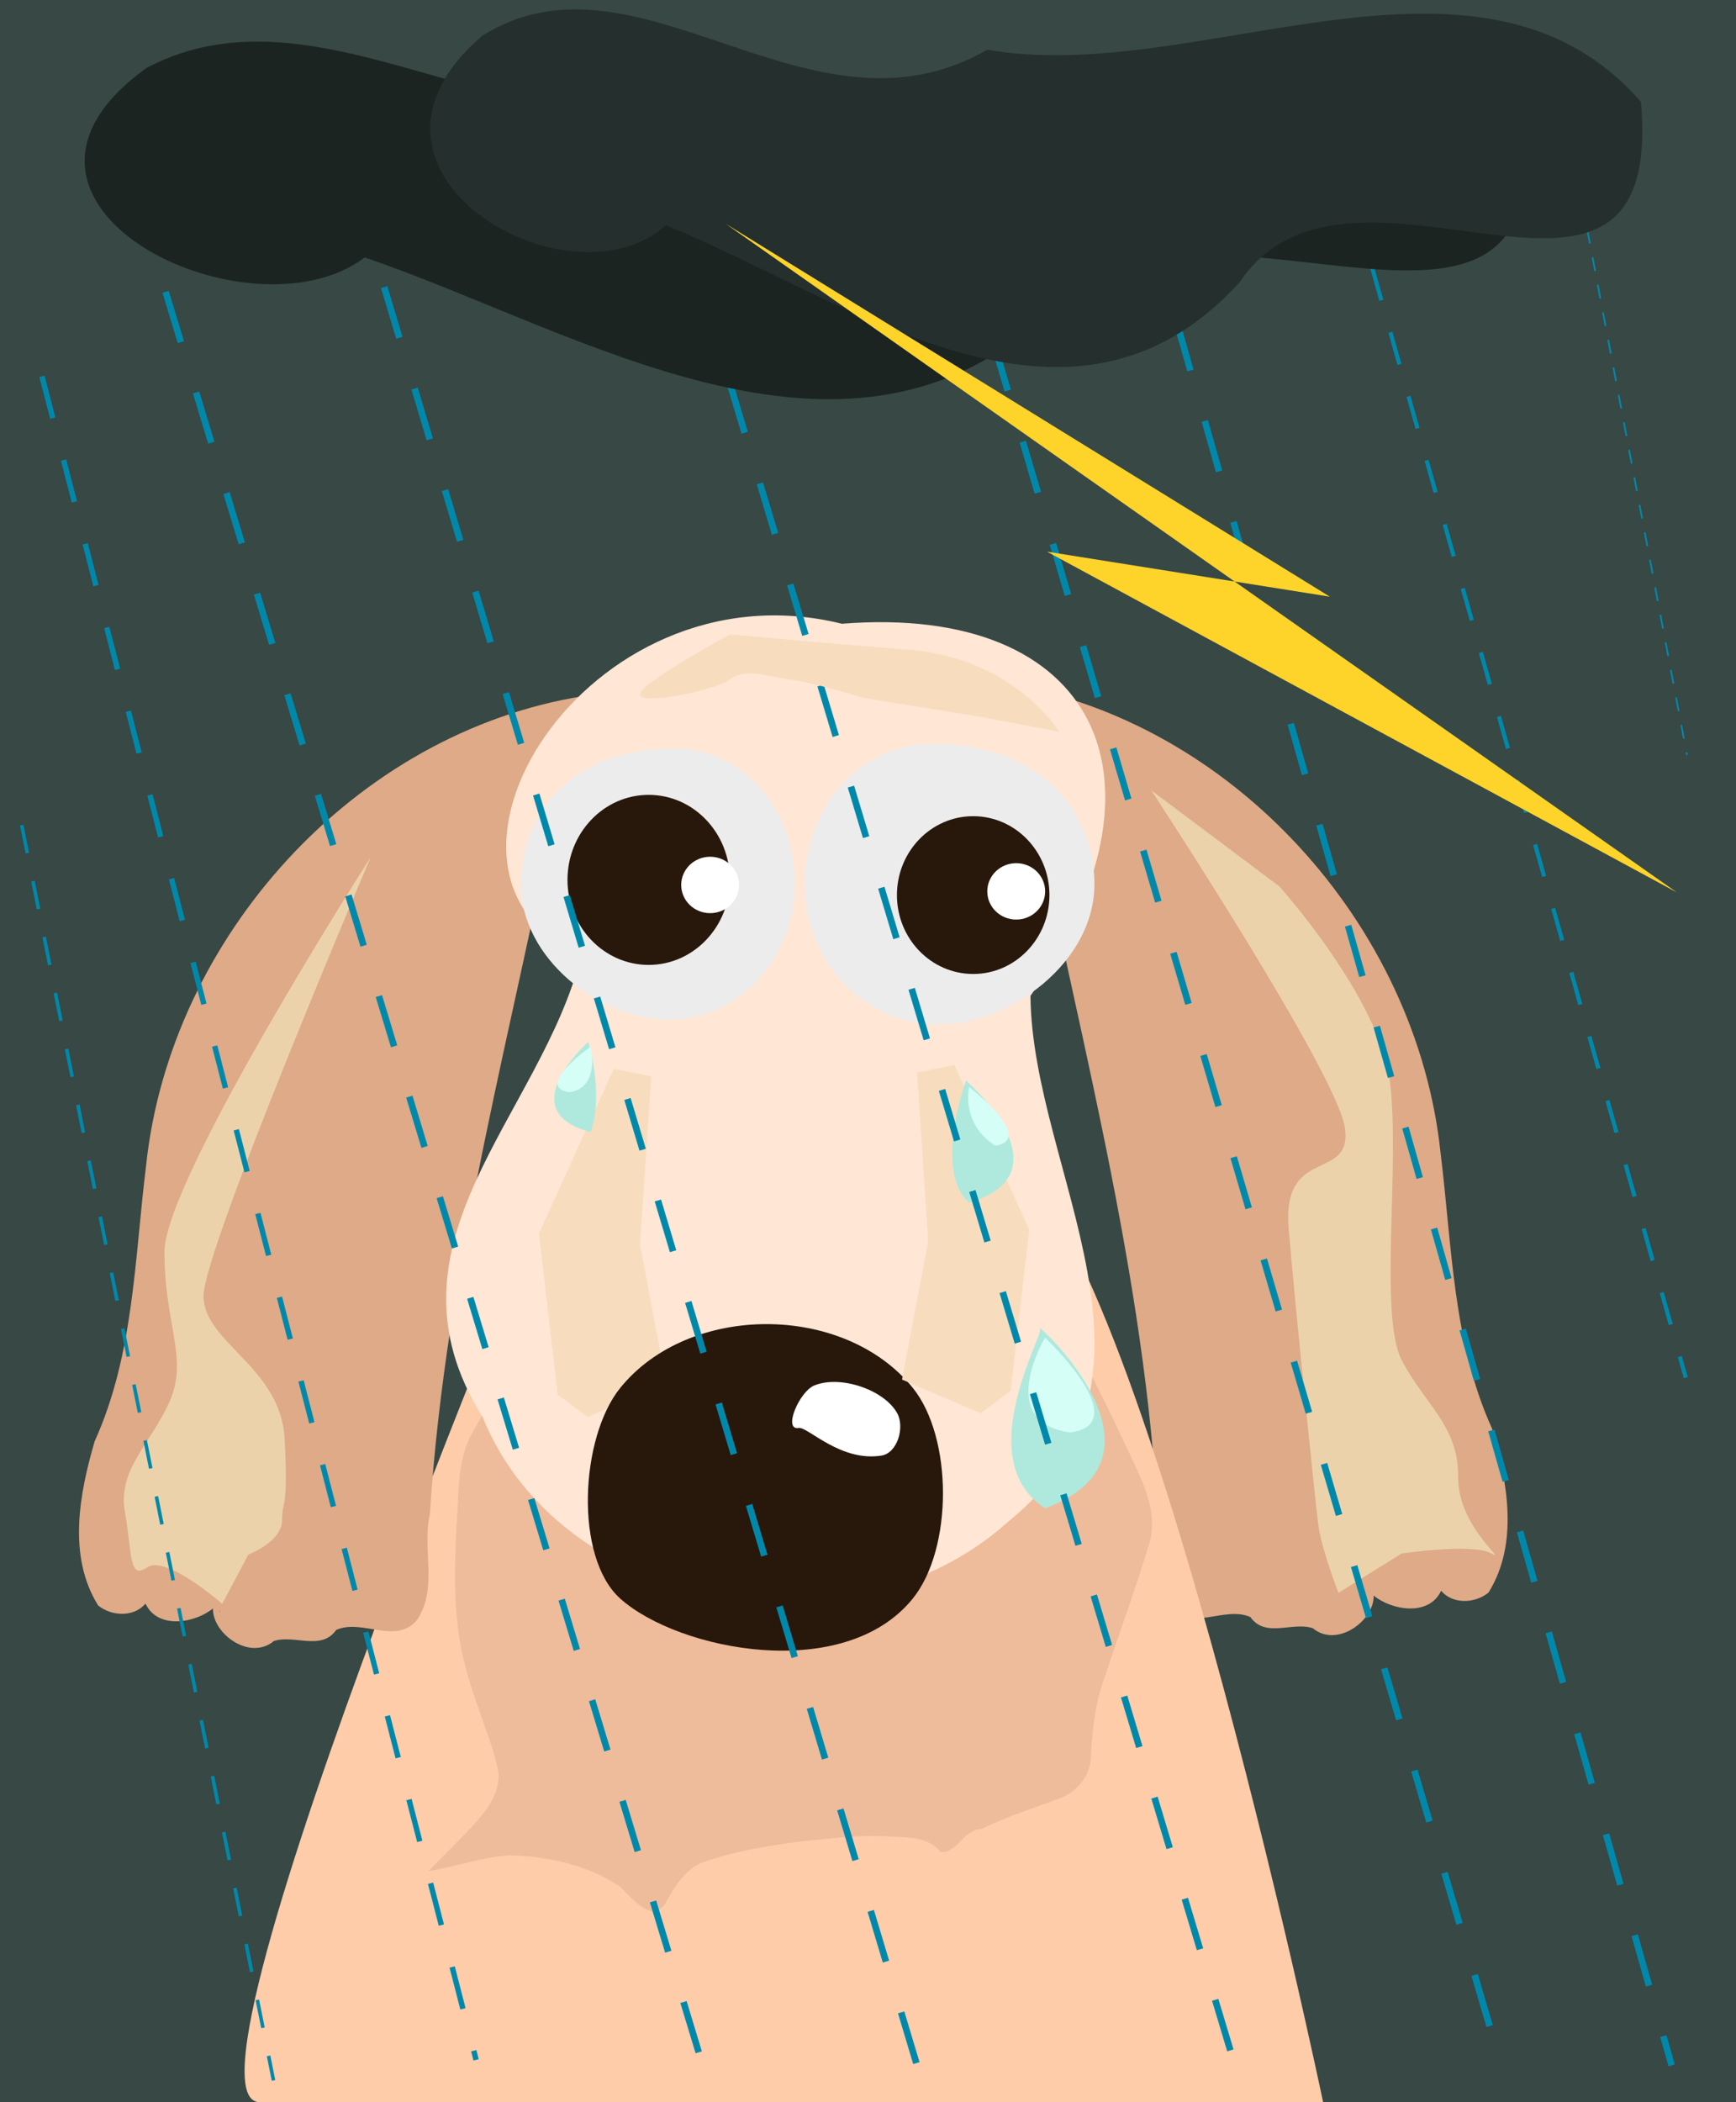 <?xml version="1.0" encoding="UTF-8" standalone="no"?>
<!-- Created with Inkscape (http://www.inkscape.org/) -->

<svg
   xmlns:dc="http://purl.org/dc/elements/1.1/"
   xmlns:cc="http://creativecommons.org/ns#"
   xmlns:rdf="http://www.w3.org/1999/02/22-rdf-syntax-ns#"
   xmlns:svg="http://www.w3.org/2000/svg"
   xmlns="http://www.w3.org/2000/svg"
   xmlns:sodipodi="http://sodipodi.sourceforge.net/DTD/sodipodi-0.dtd"
   xmlns:inkscape="http://www.inkscape.org/namespaces/inkscape"
   width="162.536"
   height="196.751"
   id="svg2"
   version="1.1"
   inkscape:version="0.48.1 "
   sodipodi:docname="help_dog.svg"
   inkscape:export-filename="N:\pic\New Folder (3)\help_dog.png"
   inkscape:export-xdpi="90"
   inkscape:export-ydpi="90">
  <defs
     id="defs4" />
  <sodipodi:namedview
     id="base"
     pagecolor="#ffffff"
     bordercolor="#666666"
     borderopacity="1.0"
     inkscape:pageopacity="0.0"
     inkscape:pageshadow="2"
     inkscape:zoom="2"
     inkscape:cx="66.461179"
     inkscape:cy="105.28096"
     inkscape:document-units="px"
     inkscape:current-layer="layer1"
     showgrid="false"
     inkscape:window-width="1024"
     inkscape:window-height="712"
     inkscape:window-x="-4"
     inkscape:window-y="-4"
     inkscape:window-maximized="1"
     fit-margin-top="0"
     fit-margin-left="0"
     fit-margin-right="0"
     fit-margin-bottom="0" />
  <g
     inkscape:label="Layer 1"
     inkscape:groupmode="layer"
     id="layer1"
     transform="translate(-601.661,-669.156)">
    <rect
       style="fill:#374845;fill-opacity:1;stroke:none"
       id="rect3061"
       width="162.536"
       height="196.751"
       x="601.661"
       y="669.156" />
    <g
       id="g3843"
       transform="matrix(1.982,0,0,1.982,-630.348,-850.63)">
      <path
         style="fill:#deaa87;stroke:none"
         d="m 669.006,799.06 c 10.773,1.73 19.503,11.382 20.641,22.158 0.544,4.376 0.574,8.937 2.429,13.024 0.724,2.482 1.288,5.431 -0.162,7.756 -0.626,0.515 -1.686,0.571 -2.238,-0.084 -0.585,1.238 -2.353,0.912 -3.187,0.227 0.031,1.184 -1.734,2.491 -2.876,1.54 -0.963,-0.321 -2.235,0.482 -2.947,-0.525 -1.229,-0.554 -2.851,0.744 -3.835,-0.498 -0.977,-1.494 -0.208,-3.34 -0.589,-4.979 -0.753,-11.863 -4.038,-23.349 -6.266,-34.975 -0.362,-1.242 -1.087,-2.379 -1.22,-3.684 0.084,0.013 0.167,0.027 0.251,0.04 z m 17.159,43.248 c 0.061,0.076 -0.079,-0.205 0,0 z"
         id="path3057"
         inkscape:connector-curvature="0"
         sodipodi:nodetypes="cccccccccccccccc" />
      <path
         sodipodi:nodetypes="cssscccssscc"
         style="fill:#ecd2aa;fill-opacity:1;stroke:none"
         d="m 682.032,808.65 c 0,0 4.725,5.25 5.222,9.183 0.497,3.933 -0.527,11.085 0.559,13.186 1.086,2.1 2.69,3.105 2.665,5.504 -0.025,2.399 2.43,4.098 1.549,3.617 -0.881,-0.481 -4.217,0.014 -4.217,0.014 l -2.985,1.857 c 0,0 -0.809,-2.078 -0.955,-3.235 -0.146,-1.157 -1.057,-9.969 -1.395,-13.945 -0.338,-3.976 2.984,-2.196 2.663,-4.74 -0.322,-2.545 -9.159,-15.98 -9.159,-15.98 z"
         id="path3069"
         inkscape:connector-curvature="0" />
    </g>
    <path
       style="fill:#ffccaa;stroke:none"
       d="m 655.128,775.304 c 0,0 -38.361,90.603 -29.135,90.603 l 99.547,0 c 0,0 -17.603,-84.29 -30.317,-88.499 -12.713,-4.209 -40.096,-2.104 -40.096,-2.104 z"
       id="path3059"
       inkscape:connector-curvature="0"
       sodipodi:nodetypes="cscsc" />
    <g
       id="g3839"
       transform="matrix(1.982,0,0,1.982,-630.348,-850.63)">
      <path
         sodipodi:nodetypes="cccccccccccccccc"
         inkscape:connector-curvature="0"
         id="path3045"
         d="m 649.142,799.667 c -10.773,1.73 -19.503,11.382 -20.641,22.158 -0.544,4.376 -0.574,8.937 -2.429,13.024 -0.724,2.482 -1.288,5.431 0.162,7.756 0.626,0.515 1.686,0.571 2.238,-0.084 0.585,1.238 2.353,0.912 3.187,0.227 -0.031,1.183 1.734,2.491 2.876,1.54 0.963,-0.321 2.235,0.482 2.947,-0.525 1.229,-0.554 2.851,0.744 3.835,-0.498 0.977,-1.494 0.208,-3.34 0.589,-4.979 0.753,-11.863 4.038,-23.349 6.266,-34.975 0.362,-1.242 1.087,-2.379 1.22,-3.684 -0.084,0.013 -0.167,0.027 -0.251,0.04 z m -17.159,43.248 c -0.061,0.076 0.079,-0.205 0,0 z"
         style="fill:#deaa87;stroke:none" />
      <path
         sodipodi:nodetypes="cssscccsssc"
         inkscape:connector-curvature="0"
         id="path3067"
         d="m 639.107,807.275 c 0,0 -9.74,15.216 -9.74,18.639 0,3.422 1.136,5.028 0.252,7.041 -0.884,2.013 -2.475,3.221 -2.121,5.234 0.354,2.013 0.177,3.221 1.061,2.617 0.884,-0.604 3.536,1.724 3.536,1.724 l 1.237,-2.328 c 0,0 1.591,-0.604 1.591,-1.61 0,-1.007 0.3,-0.418 0.123,-3.84 -0.177,-3.422 -3.833,-4.545 -3.833,-6.759 0,-2.214 7.894,-20.717 7.894,-20.717 z"
         style="fill:#ecd2aa;fill-opacity:1;stroke:none" />
    </g>
    <path
       sodipodi:nodetypes="cassc"
       inkscape:connector-curvature="0"
       id="path3876"
       d="m 663.325,775.708 c -2.331,0.433 -4.179,2.234 -5.142,4.336 -4.103,7.903 -8.138,15.845 -12.514,23.602 -1.231,2.543 -1.023,5.427 -1.254,8.168 -0.191,3.732 -0.299,7.508 0.34,11.205 0.393,2.106 1.029,4.148 1.754,6.159 0.631,1.949 1.461,3.851 1.823,5.876 0.171,2.137 -1.372,3.868 -2.726,5.328 -1.264,1.317 -2.544,2.618 -3.841,3.903 2.595,-0.425 5.105,-1.347 7.744,-1.487 3.545,0.142 7.18,0.891 10.16,2.912 1.116,0.97 2.996,3.623 4.324,1.54 0.774,-1.437 1.718,-2.969 3.234,-3.709 3.023,-1.079 6.209,-1.628 9.383,-2.03 2.849,-0.281 5.707,-0.687 8.573,-0.448 1.574,0.064 3.48,0.034 4.532,1.425 1.601,0.128 2.148,-2.106 3.823,-2.15 2.393,-1.157 4.926,-1.972 7.41,-2.894 1.698,-0.644 2.901,-2.277 2.86,-4.114 0.145,-2.311 0.371,-4.635 1.157,-6.83 1.447,-4.401 3.073,-8.745 4.389,-13.19 0.621,-2.627 -0.545,-5.196 -1.662,-7.51 -3.193,-6.937 -6.797,-13.675 -10.356,-20.429 -1.141,-2.076 -2.75,-3.832 -4.398,-5.513 -2.077,-1.333 -4.389,-2.395 -6.876,-2.602 -4.755,-0.965 -9.636,-0.888 -14.456,-1.264 -2.633,-0.169 -5.272,-0.229 -7.907,-0.347 l -0.357,0.06 -0.014,0.002 z"
       style="fill:#eebc9b;fill-opacity:1;stroke:none" />
    <path
       style="fill:#ffe6d5;stroke:none"
       d="m 656.089,758.551 c -3.761,15.116 -19.489,26.854 -9.244,43.234 7.574,18.533 34.736,22.742 49.092,9.889 16.963,-13.589 2.349,-32.837 2.204,-49.308 14.147,-20.305 6.152,-36.716 -17.656,-34.832 -24.023,-5.926 -41.924,23.606 -24.397,31.016 z"
       id="path2985"
       inkscape:connector-curvature="0"
       sodipodi:nodetypes="cccccc" />
    <path
       style="fill:#f7ddbe;fill-opacity:1;stroke:none"
       d="m 659.132,769.188 -7.009,15.419 1.752,15.069 2.803,2.103 7.359,-3.154 -2.453,-12.966 1.051,-15.77 z"
       id="path3847"
       inkscape:connector-curvature="0" />
    <g
       id="g3002"
       transform="matrix(0.313,0,0,0.33,565.875,627.727)">
      <path
         sodipodi:nodetypes="sssss"
         inkscape:connector-curvature="0"
         id="path2994"
         d="m 441.698,376.323 c 0,21.963 -24.906,39.767 -46.868,39.767 -21.963,0 -39.767,-17.804 -39.767,-39.767 0,-21.963 16.384,-39.767 38.347,-39.767 30.484,0 48.288,17.804 48.288,39.767 z"
         style="fill:#ececec;fill-opacity:1;stroke:none" />
    </g>
    <path
       style="fill:#28170b;fill-opacity:1;stroke:none"
       d="m 659.75,799.033 c 6.448,-7.931 20.909,-7.931 27.357,0 3.786,4.657 3.786,15.1 0,19.757 -6.448,7.931 -21.913,4.844 -27.357,0 -4.338,-3.86 -3.786,-15.1 0,-19.757 z"
       id="rect2999"
       inkscape:connector-curvature="0"
       sodipodi:nodetypes="sssss" />
    <path
       inkscape:connector-curvature="0"
       id="path3849"
       d="m 691.021,768.837 7.009,15.419 -1.752,15.069 -2.803,2.103 -7.359,-3.154 2.453,-12.966 -1.051,-15.77 z"
       style="fill:#f7ddbe;fill-opacity:1;stroke:none"
       inkscape:transform-center-x="11.213891" />
    <path
       sodipodi:type="arc"
       style="fill:#ffffff;fill-opacity:1;stroke:none"
       id="path3012"
       sodipodi:cx="437.43689"
       sodipodi:cy="394.07648"
       sodipodi:rx="12.782247"
       sodipodi:ry="14.912621"
       d="m 450.219,394.076 c 0,8.236 -5.723,14.913 -12.782,14.913 -7.059,0 -12.782,-6.677 -12.782,-14.913 0,-8.236 5.723,-14.913 12.782,-14.913 7.059,0 12.782,6.677 12.782,14.913 z"
       transform="matrix(0.212,0,0,0.212,604.069,669.466)" />
    <path
       sodipodi:nodetypes="sssss"
       inkscape:connector-curvature="0"
       id="path3014"
       d="m 677.905,798.825 c 2.416,-0.988 6.514,0.379 7.752,2.586 0.727,1.296 0.046,3.734 -1.467,3.978 -3.835,0.619 -6.92,-2.728 -7.752,-2.586 -1.495,0.254 0.048,-3.399 1.467,-3.978 z"
       style="fill:#ffffff;fill-opacity:1;stroke:none" />
    <g
       transform="matrix(0.278,0,0,0.296,581.221,641.899)"
       id="g3016">
      <path
         sodipodi:type="arc"
         style="fill:#28170b;fill-opacity:1;stroke:none"
         id="path3020"
         sodipodi:cx="367.13452"
         sodipodi:cy="345.78799"
         sodipodi:rx="30.535368"
         sodipodi:ry="30.535368"
         d="m 397.67,345.788 c 0,16.864 -13.671,30.535 -30.535,30.535 -16.864,0 -30.535,-13.671 -30.535,-30.535 0,-16.864 13.671,-30.535 30.535,-30.535 16.864,0 30.535,13.671 30.535,30.535 z"
         transform="matrix(0.841,0,0,0.817,92.52,92.596)" />
    </g>
    <path
       d="m 450.219,394.076 c 0,8.236 -5.723,14.913 -12.782,14.913 -7.059,0 -12.782,-6.677 -12.782,-14.913 0,-8.236 5.723,-14.913 12.782,-14.913 7.059,0 12.782,6.677 12.782,14.913 z"
       sodipodi:ry="14.912621"
       sodipodi:rx="12.782247"
       sodipodi:cy="394.07648"
       sodipodi:cx="437.43689"
       id="path3022"
       style="fill:#ffffff;fill-opacity:1;stroke:none"
       sodipodi:type="arc"
       transform="matrix(0.212,0,0,0.177,604.069,682.831)" />
    <g
       id="g3024"
       transform="matrix(-0.296,0,0,0.319,781.173,631.849)">
      <path
         sodipodi:nodetypes="sssss"
         inkscape:connector-curvature="0"
         id="path3026"
         d="m 441.698,376.323 c 0,21.963 -24.906,39.767 -46.868,39.767 -21.963,0 -39.767,-17.804 -39.767,-39.767 0,-21.963 16.384,-39.767 38.347,-39.767 30.484,0 48.288,17.804 48.288,39.767 z"
         style="fill:#ececec;fill-opacity:1;stroke:none" />
      <path
         transform="matrix(0.841,0,0,0.817,92.52,92.596)"
         d="m 397.67,345.788 c 0,16.864 -13.671,30.535 -30.535,30.535 -16.864,0 -30.535,-13.671 -30.535,-30.535 0,-16.864 13.671,-30.535 30.535,-30.535 16.864,0 30.535,13.671 30.535,30.535 z"
         sodipodi:ry="30.535368"
         sodipodi:rx="30.535368"
         sodipodi:cy="345.78799"
         sodipodi:cx="367.13452"
         id="path3028"
         style="fill:#28170b;fill-opacity:1;stroke:none"
         sodipodi:type="arc" />
    </g>
    <path
       sodipodi:type="arc"
       style="fill:#ffffff;fill-opacity:1;stroke:none"
       id="path3030"
       sodipodi:cx="437.43689"
       sodipodi:cy="394.07648"
       sodipodi:rx="12.782247"
       sodipodi:ry="14.912621"
       d="m 450.219,394.076 c 0,8.236 -5.723,14.913 -12.782,14.913 -7.059,0 -12.782,-6.677 -12.782,-14.913 0,-8.236 5.723,-14.913 12.782,-14.913 7.059,0 12.782,6.677 12.782,14.913 z"
       transform="matrix(-0.212,0,0,0.177,760.886,682.23)" />
    <path
       style="fill:#afe9dd;fill-opacity:1;stroke:none"
       d="m 692.109,770.29 c 0,0 -3.105,8.475 0.301,11.438 9.481,-2.869 -0.301,-11.438 -0.301,-11.438 z"
       id="path3032"
       inkscape:connector-curvature="0"
       sodipodi:nodetypes="zcz" />
    <path
       sodipodi:nodetypes="zcz"
       inkscape:connector-curvature="0"
       id="path3035"
       d="m 692.401,770.892 c 0,0 -0.824,3.455 2.46,5.494 3.838,-0.588 -2.46,-5.494 -2.46,-5.494 z"
       style="fill:#d5fff6;fill-opacity:1;stroke:none" />
    <path
       sodipodi:nodetypes="scs"
       inkscape:connector-curvature="0"
       id="path3037"
       d="m 699.046,793.467 c 0.344,0.687 -6.562,12.372 0.479,16.856 12.865,-4.799 -0.632,-17.163 -0.479,-16.856 z"
       style="fill:#afe9dd;fill-opacity:1;stroke:none" />
    <path
       style="fill:#d5fff6;fill-opacity:1;stroke:none"
       d="m 699.51,794.354 c 0,0 -4.78,7.932 2.393,8.871 6.103,-0.866 -2.393,-8.871 -2.393,-8.871 z"
       id="path3039"
       inkscape:connector-curvature="0"
       sodipodi:nodetypes="zcz" />
    <path
       style="fill:#afe9dd;fill-opacity:1;stroke:none"
       d="m 656.737,766.678 c 0,0 -7.308,6.484 0.227,8.428 1.267,-3.626 -0.227,-8.428 -0.227,-8.428 z"
       id="path3041"
       inkscape:connector-curvature="0"
       sodipodi:nodetypes="zcz" />
    <path
       sodipodi:nodetypes="zcz"
       inkscape:connector-curvature="0"
       id="path3043"
       d="m 656.957,767.122 c 0,0 -5.367,3.791 -1.965,4.26 2.895,-0.433 1.965,-4.26 1.965,-4.26 z"
       style="fill:#d5fff6;fill-opacity:1;stroke:none" />
    <path
       style="fill:none;stroke:#0088aa;stroke-width:0.615;stroke-linecap:butt;stroke-linejoin:miter;stroke-miterlimit:4;stroke-opacity:1;stroke-dasharray:4.919, 4.919;stroke-dashoffset:0"
       d="m 614.316,687.054 53.55,176.78"
       id="path3081"
       inkscape:connector-curvature="0"
       sodipodi:nodetypes="cc" />
    <path
       inkscape:connector-curvature="0"
       id="path3851"
       d="m 706.41,680.207 51.764,182.258"
       style="fill:none;stroke:#0088aa;stroke-width:0.614;stroke-linecap:butt;stroke-linejoin:miter;stroke-miterlimit:4;stroke-opacity:1;stroke-dasharray:4.911, 4.911;stroke-dashoffset:0"
       sodipodi:nodetypes="cc" />
    <path
       style="fill:none;stroke:#0088aa;stroke-width:0.623;stroke-linecap:butt;stroke-linejoin:miter;stroke-miterlimit:4;stroke-opacity:1;stroke-dasharray:4.987, 4.987;stroke-dashoffset:0"
       d="m 688.962,681.794 53.551,181.667"
       id="path3853"
       inkscape:connector-curvature="0"
       sodipodi:nodetypes="cc" />
    <path
       inkscape:connector-curvature="0"
       id="path3855"
       d="m 664.28,686.002 53.55,178.298"
       style="fill:none;stroke:#0088aa;stroke-width:0.618;stroke-linecap:butt;stroke-linejoin:miter;stroke-miterlimit:4;stroke-opacity:1;stroke-dasharray:4.94, 4.94;stroke-dashoffset:0"
       sodipodi:nodetypes="cc" />
    <path
       style="fill:none;stroke:#0088aa;stroke-width:0.62;stroke-linecap:butt;stroke-linejoin:miter;stroke-miterlimit:4;stroke-opacity:1;stroke-dasharray:4.958, 4.958;stroke-dashoffset:0"
       d="m 634.783,686.528 53.347,177.966"
       id="path3857"
       inkscape:connector-curvature="0"
       sodipodi:nodetypes="cc" />
    <path
       inkscape:connector-curvature="0"
       id="path3859"
       d="m 605.593,704.378 40.644,157.567"
       style="fill:none;stroke:#0088aa;stroke-width:0.506;stroke-linecap:butt;stroke-linejoin:miter;stroke-miterlimit:4;stroke-opacity:1;stroke-dasharray:4.046, 4.046;stroke-dashoffset:0"
       sodipodi:nodetypes="cc" />
    <path
       style="fill:none;stroke:#0088aa;stroke-width:0.389;stroke-linecap:butt;stroke-linejoin:miter;stroke-miterlimit:4;stroke-opacity:1;stroke-dasharray:3.113, 3.113;stroke-dashoffset:0"
       d="m 726.761,682.287 32.733,115.807"
       id="path3861"
       inkscape:connector-curvature="0"
       sodipodi:nodetypes="cc" />
    <path
       inkscape:connector-curvature="0"
       id="path3863"
       d="m 748.32,680.369 11.287,59.446"
       style="fill:none;stroke:#0088aa;stroke-width:0.164;stroke-linecap:butt;stroke-linejoin:miter;stroke-miterlimit:4;stroke-opacity:1;stroke-dasharray:1.31, 1.31;stroke-dashoffset:0"
       sodipodi:nodetypes="cc" />
    <g
       id="g3854"
       transform="matrix(1.982,0,0,1.982,-630.348,-850.63)">
      <g
         transform="matrix(0.107,0,0,0.107,623.055,766.813)"
         id="g3865">
        <path
           style="fill:#1c2422;stroke:none"
           d="M 51.129,29.782 C -32.156,89.647 96.56,151.882 147.401,113.439 241.923,145.609 359.162,221.525 448.695,138.369 507.622,65.283 671.949,182.358 659.069,58.977 574.17,-22.882 426.367,52.477 316.121,35.955 222.879,81.182 133.09,-13.392 51.129,29.782 z"
           id="path3063"
           inkscape:connector-curvature="0" />
        <path
           inkscape:connector-curvature="0"
           id="path3077"
           d="M 199.343,15.58 C 129.273,75.445 237.565,137.68 280.339,99.237 359.862,131.407 458.499,207.322 533.826,124.166 583.403,51.08 721.656,168.156 710.82,44.775 639.391,-37.084 515.04,38.274 422.287,21.753 343.84,66.979 268.299,-27.594 199.343,15.58 z"
           style="fill:#252f2d;fill-opacity:1;stroke:none" />
      </g>
      <path
         sodipodi:nodetypes="cccc"
         inkscape:connector-curvature="0"
         id="path3079"
         d="m 655.875,777.358 28.545,17.613 -13.362,-2.126 29.76,16.095"
         style="fill:#ffd42a;stroke:none" />
    </g>
    <path
       style="fill:none;stroke:#0088aa;stroke-width:0.334;stroke-linecap:butt;stroke-linejoin:miter;stroke-miterlimit:4;stroke-opacity:1;stroke-dasharray:2.67, 2.67;stroke-dashoffset:0"
       d="m 603.695,746.383 23.574,117.491"
       id="path3869"
       inkscape:connector-curvature="0"
       sodipodi:nodetypes="cc" />
    <path
       style="fill:#f7ddbe;fill-opacity:1;stroke:none"
       d="m 669.995,728.537 c 0,0 -8.41,4.556 -8.41,5.607 0,1.051 7.009,-0.35 8.41,-1.402 1.402,-1.051 3.154,-0.35 5.607,10e-6 2.453,0.35 7.009,1.752 7.009,1.752 l 10.863,1.752 7.359,1.402 c 0,0 -4.205,-7.009 -14.368,-7.71 -3.909,-0.27 -16.47,-1.402 -16.47,-1.402 z"
       id="path3852"
       inkscape:connector-curvature="0"
       sodipodi:nodetypes="cssscccsc" />
  </g>
</svg>
